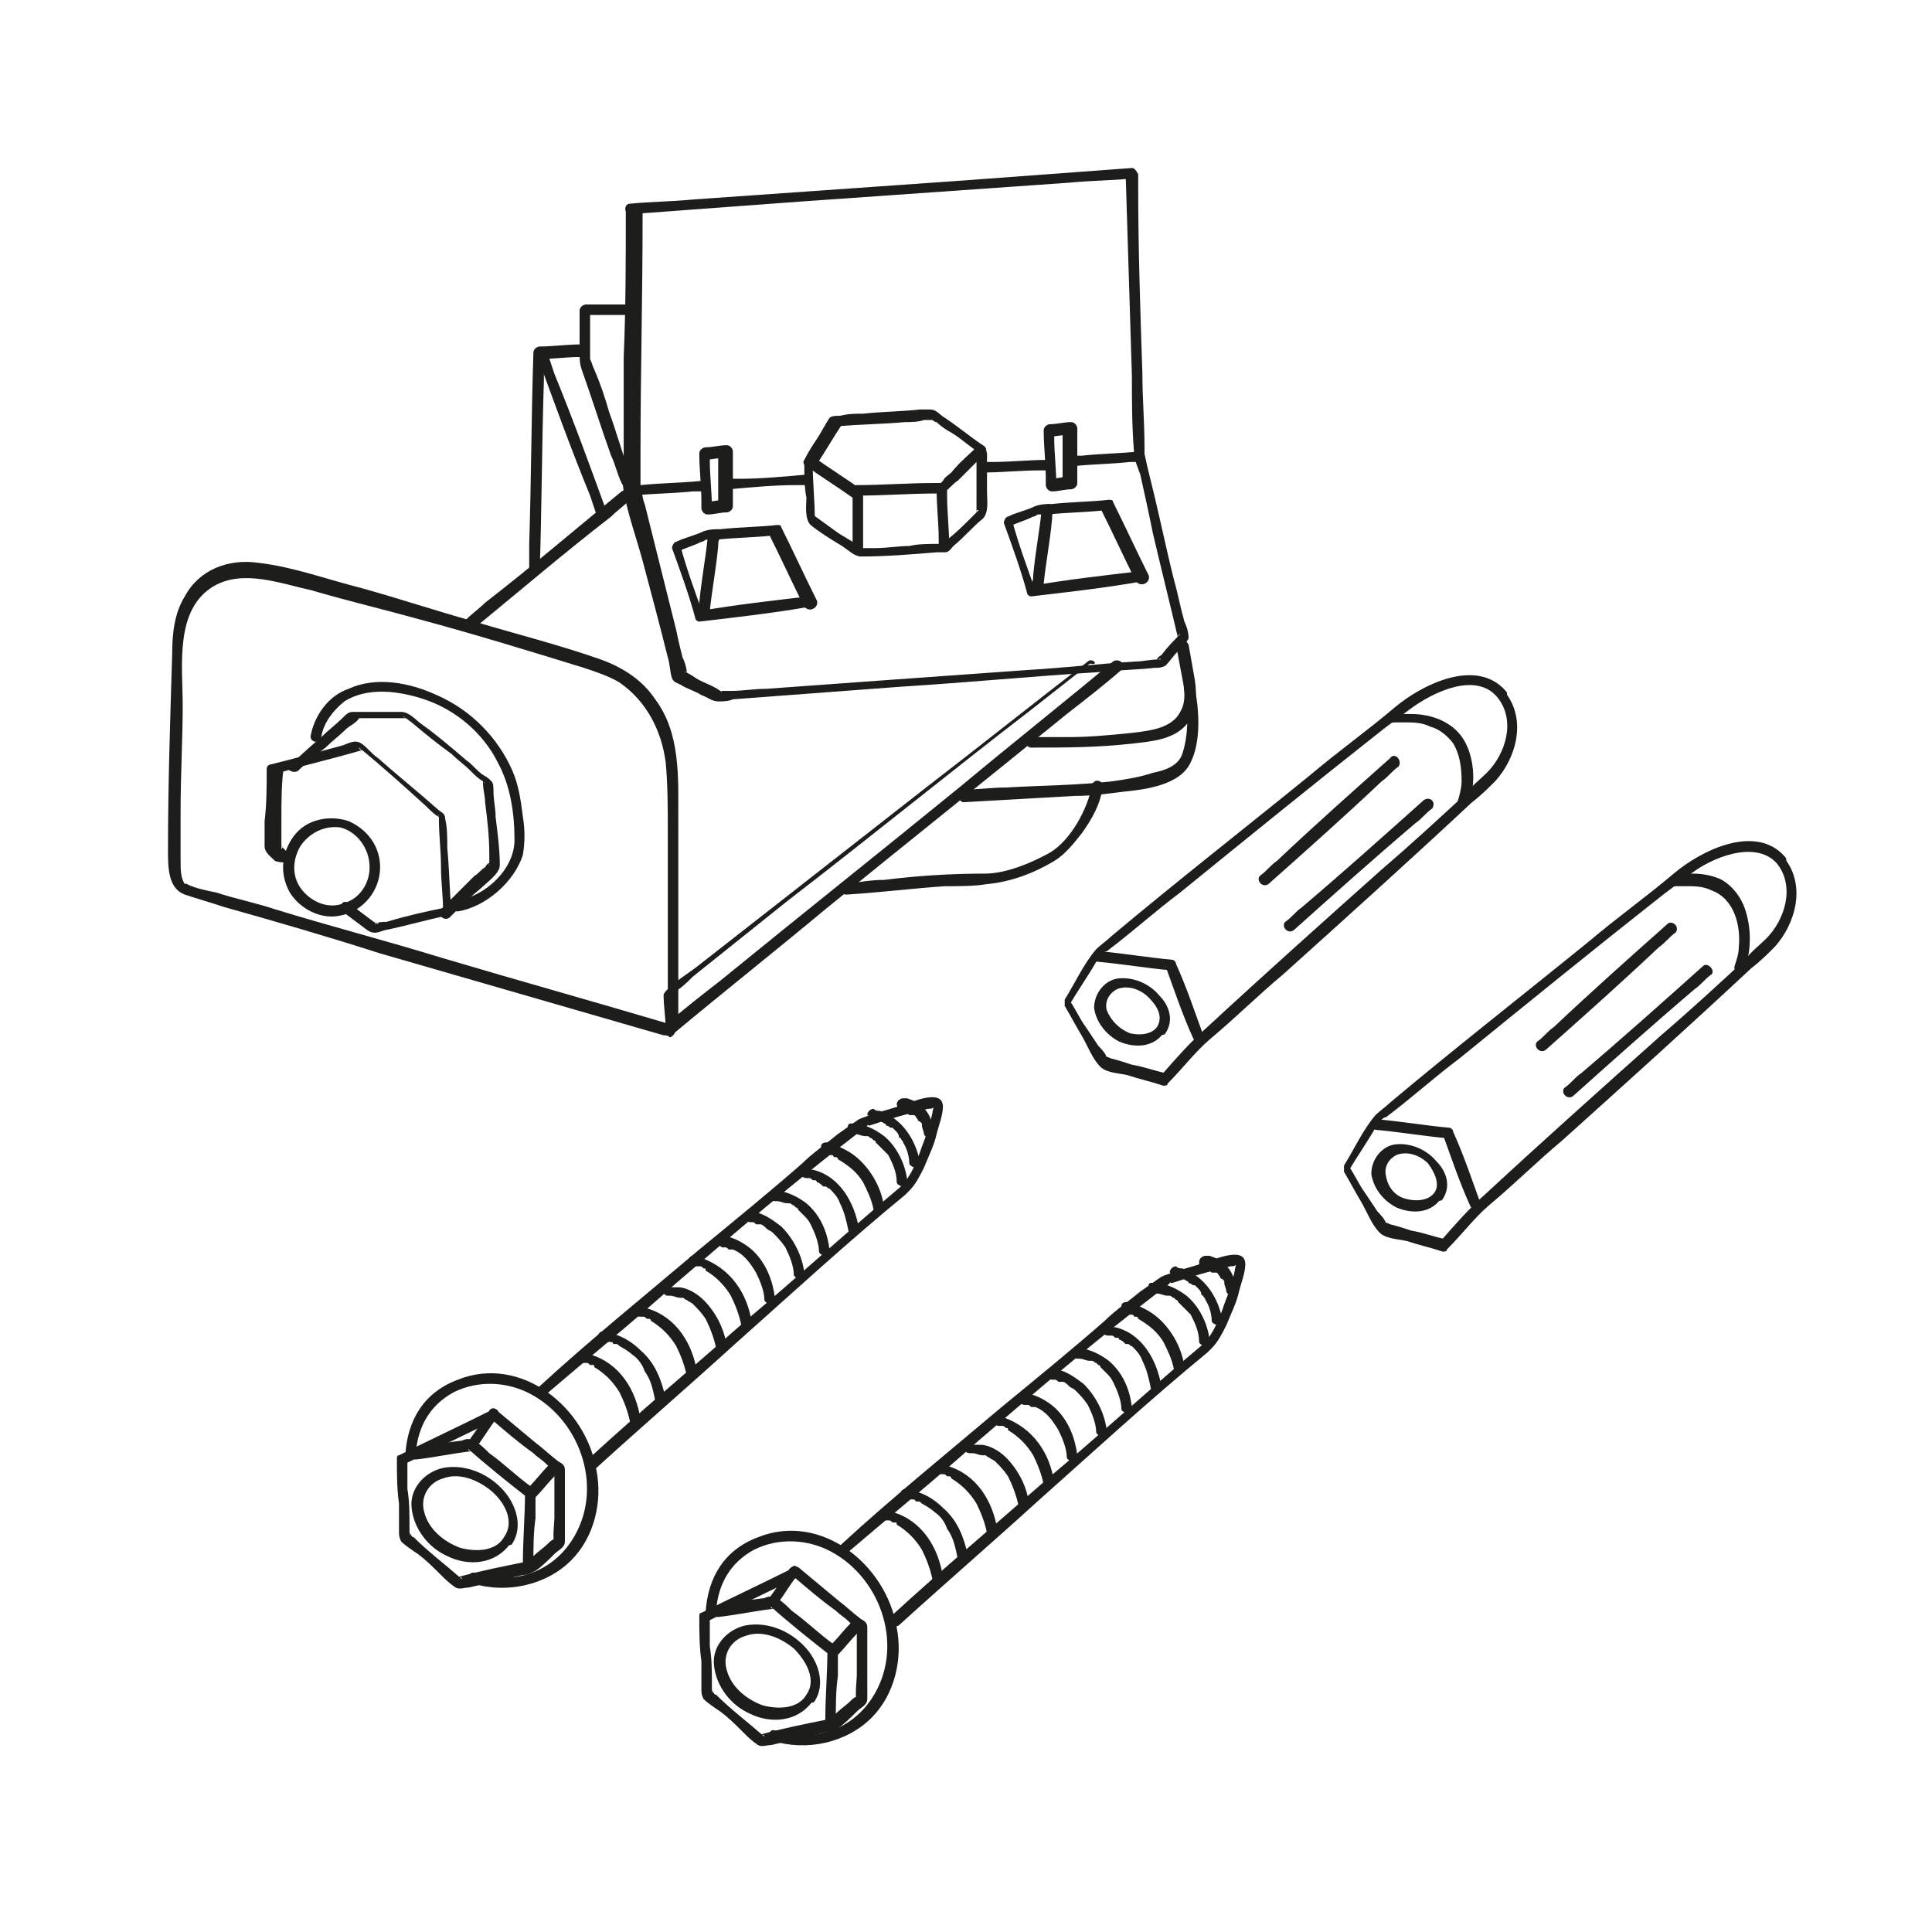 <?xml version="1.0" encoding="utf-8"?>
<!-- Generator: Adobe Illustrator 26.0.0, SVG Export Plug-In . SVG Version: 6.00 Build 0)  -->
<svg version="1.1" id="Layer_1" xmlns="http://www.w3.org/2000/svg" xmlns:xlink="http://www.w3.org/1999/xlink" x="0px" y="0px"
	 viewBox="0 0 92 92" style="enable-background:new 0 0 92 92;" xml:space="preserve">
<style type="text/css">
	.st0{fill:#1D1D1B;}
</style>
<g>
	<g>
		<path class="st0" d="M29.8,10c0,2.3,0,4.7-0.1,7c0,1.5,0,3.1,0,4.6c0,0.6-0.1,1.2,0,1.8c0.2,1.1,0.6,2.2,0.9,3.3     c0.4,1.5,0.8,3,1.2,4.6c0.1,0.3,0.1,0.7,0.2,1c0.1,0.2,0.2,0.2,0.4,0.3c0.3,0.2,0.7,0.3,1,0.5c0.3,0.1,0.5,0.3,0.8,0.3     c0.2,0,0.5,0,0.7-0.1c2.7-0.2,5.3-0.4,8-0.6c3.2-0.2,6.3-0.5,9.5-0.7c0.9-0.1,1.7-0.1,2.6-0.2c0.2,0,0.3,0,0.5-0.1     c0.2-0.2,0.4-0.5,0.6-0.7c0.2-0.2,0.4-0.4,0.5-0.6c0-0.3-0.1-0.6-0.2-0.8c-0.2-0.7-0.3-1.3-0.5-2c-0.4-1.6-0.7-3.1-1.1-4.7     c-0.1-0.4-0.2-0.8-0.3-1.3c0-0.1,0,0,0,0c0-0.1,0-0.2,0-0.3c0-1.2-0.1-2.3-0.1-3.5c-0.1-3-0.2-5.9-0.2-8.9c0-0.2,0-0.4,0-0.6     C54.1,8.1,54,8,53.9,8c-2.7,0.2-5.4,0.4-8.1,0.6C41.5,8.9,37.3,9.2,33,9.5c-1,0.1-2,0.1-3,0.2c-0.3,0-0.3,0.5,0,0.5     c2.7-0.2,5.4-0.4,8.1-0.6c4.3-0.3,8.5-0.6,12.8-0.9c1-0.1,2-0.1,3-0.2c-0.1-0.1-0.2-0.2-0.3-0.3c0.1,3.2,0.2,6.5,0.3,9.7     c0,1.2,0,2.4,0.1,3.6c0,0.4,0.2,0.8,0.3,1.1c0.2,0.9,0.4,1.8,0.6,2.8c0.4,1.7,0.8,3.3,1.2,5c0-0.1,0-0.2,0.1-0.2     c-0.3,0.3-0.6,0.6-0.9,1c0,0-0.2,0.1-0.2,0.2c0,0.1,0.1-0.1,0.2,0c0,0-0.1,0-0.1,0c-0.4,0-0.8,0.1-1.1,0.1     c-1.7,0.1-3.4,0.3-5.1,0.4c-4.2,0.3-8.4,0.6-12.5,0.9c-0.6,0-1.1,0.1-1.7,0.1c-0.1,0-0.3,0-0.4,0c0,0-0.1,0-0.1,0     c0.1,0,0.1,0.1,0,0c-0.4-0.3-0.9-0.4-1.3-0.7c0,0-0.3-0.2-0.4-0.2c0.1-0.1,0.1,0.3,0.1,0c0-0.2-0.1-0.5-0.2-0.7     c-0.1-0.4-0.2-0.8-0.3-1.3c-0.5-2-1-4-1.5-6c-0.1-0.2-0.1-0.5-0.2-0.7c0-0.2,0,0.1,0-0.1c0-0.5,0-1,0-1.6c0-3.8,0.1-7.5,0.1-11.3     c0-0.1,0-0.2,0-0.3C30.3,9.6,29.8,9.6,29.8,10z"/>
	</g>
	<g>
		<path class="st0" d="M34.7,23.3c1.1-0.1,2.2-0.2,3.2-0.2c0.2,0,0.3,0,0.5,0c0.3,0,0.3-0.5,0-0.5c-1.1,0.1-2.2,0.2-3.2,0.2     c-0.2,0-0.3,0-0.5,0C34.4,22.8,34.4,23.3,34.7,23.3L34.7,23.3z"/>
	</g>
	<g>
		<path class="st0" d="M30.1,23.6c1-0.1,1.9-0.1,2.9-0.2c0.1,0,0.3,0,0.4,0c0.3,0,0.3-0.5,0-0.5c-1,0.1-1.9,0.1-2.9,0.2     c-0.1,0-0.3,0-0.4,0C29.8,23.2,29.8,23.7,30.1,23.6L30.1,23.6z"/>
	</g>
	<g>
		<path class="st0" d="M41,23.3c-0.7-0.5-1.5-1-2.2-1.5c0,0.1,0.1,0.2,0.1,0.3c0.4-0.6,0.8-1.3,1.2-1.9c-0.1,0-0.1,0.1-0.2,0.1     c1.1-0.1,2.1-0.1,3.2-0.2c0.3,0,0.6,0,0.9-0.1c0.1,0,0.4,0,0.5,0c0.1,0,0,0-0.1,0c0,0,0.1,0.1,0.2,0.1c0.2,0.2,0.5,0.4,0.7,0.5     c0.5,0.3,0.9,0.7,1.4,1c0-0.1,0-0.3-0.1-0.4c-0.4,0.4-0.9,0.8-1.3,1.3c-0.1,0.1-0.3,0.2-0.4,0.4c0,0-0.2,0.2-0.2,0.2     c0,0,0.2,0,0.1-0.1c-0.1,0-0.2,0-0.3,0c-1.2,0-2.5,0.1-3.7,0.1c-0.3,0-0.3,0.5,0,0.5c1.3,0,2.5-0.1,3.8-0.1c0.2,0,0.3,0,0.4-0.1     c0.2-0.1,0.4-0.4,0.6-0.5c0.4-0.4,0.9-0.9,1.3-1.3c0.1-0.1,0.1-0.3-0.1-0.4c-0.6-0.4-1.2-0.9-1.8-1.3c-0.2-0.1-0.4-0.4-0.7-0.4     c-0.2,0-0.4,0-0.5,0c-0.9,0.1-1.8,0.1-2.7,0.2c-0.4,0-0.7,0-1.1,0.1c-0.2,0-0.4,0-0.5,0.1c-0.2,0.3-0.4,0.7-0.6,1     c-0.2,0.3-0.4,0.6-0.6,1c-0.1,0.1,0,0.3,0.1,0.3c0.7,0.5,1.5,1,2.2,1.5C41,23.9,41.3,23.5,41,23.3z"/>
	</g>
	<g>
		<path class="st0" d="M38.3,22.1c0,0.5,0,1.1,0.1,1.6c0,0.3-0.1,1,0.2,1.3c0.5,0.4,1,0.7,1.5,1c0.3,0.2,0.6,0.5,0.9,0.5     c1.2,0,2.4-0.1,3.6-0.2c0.1,0,0.3,0,0.4,0c0.2,0,0.3-0.2,0.4-0.3c0.5-0.4,0.9-0.9,1.4-1.3c0.3-0.3,0.2-0.9,0.2-1.3     c0-0.6,0-1.2,0-1.8c0-0.3-0.5-0.3-0.5,0c0,0.9,0,1.7,0,2.6c0,0.1,0,0.1,0,0.2c0.1,0.2-0.1-0.2,0.1-0.1c0,0-0.3,0.3-0.3,0.3     c-0.4,0.4-0.8,0.8-1.2,1.1c0,0-0.3,0.2-0.3,0.3c-0.2-0.2,0.3,0,0.1-0.1c-0.1,0-0.1,0-0.2,0c-0.5,0-1,0-1.4,0.1     c-0.5,0-1.1,0.1-1.6,0.1c-0.2,0-0.4,0-0.6,0c0,0-0.1,0-0.2,0c-0.1,0-0.1-0.1,0.1,0c-0.3-0.3-0.8-0.5-1.2-0.8     c-0.4-0.3-0.7-0.5-1.1-0.8c0,0.1,0.1,0.1,0.1,0.2c0-0.9-0.1-1.7-0.1-2.6C38.8,21.8,38.3,21.8,38.3,22.1L38.3,22.1z"/>
	</g>
	<g>
		<path class="st0" d="M41.1,26.1c0-0.8,0-1.5,0-2.3c0-0.1,0-0.2,0-0.3c0-0.3-0.5-0.3-0.5,0c0,0.8,0,1.5,0,2.3c0,0.1,0,0.2,0,0.3     C40.6,26.4,41.1,26.4,41.1,26.1L41.1,26.1z"/>
	</g>
	<g>
		<path class="st0" d="M44.6,23.3c0,0.8,0.1,1.6,0.1,2.4c0,0.1,0,0.2,0,0.3c0,0.3,0.5,0.3,0.5,0c0-0.8-0.1-1.6-0.1-2.4     c0-0.1,0-0.2,0-0.3C45.1,23,44.6,23,44.6,23.3L44.6,23.3z"/>
	</g>
	<g>
		<path class="st0" d="M38.9,28.6c-0.6-1.2-1.1-2.3-1.7-3.5c0-0.1-0.1-0.1-0.2-0.1c-0.9,0.1-1.8,0.1-2.7,0.2c-0.3,0-0.5,0-0.8,0.1     c-0.4,0.2-0.9,0.3-1.3,0.5c-0.1,0-0.2,0.2-0.2,0.3c0.4,1.1,0.8,2.2,1.1,3.3c0,0.1,0.1,0.2,0.2,0.2c1.7-0.2,3.5-0.4,5.2-0.7     c0.3,0,0.3-0.6,0-0.5c-1.7,0.2-3.5,0.4-5.2,0.7c0.1,0.1,0.2,0.1,0.2,0.2c-0.4-1.1-0.8-2.2-1.1-3.3c-0.1,0.1-0.1,0.2-0.2,0.3     c0.4-0.2,0.8-0.3,1.2-0.5c0.1,0,0.2-0.1,0.2-0.1c0.1,0-0.1,0,0,0c0.2,0,0.3,0,0.5,0c0.9-0.1,1.8-0.1,2.7-0.2     c-0.1,0-0.1-0.1-0.2-0.1c0.6,1.2,1.1,2.3,1.7,3.5C38.6,29.2,39,28.9,38.9,28.6z"/>
	</g>
	<g>
		<path class="st0" d="M33.7,25.6c-0.1,1-0.3,2-0.4,3.1c0,0.1,0,0.3-0.1,0.4c0,0.1,0.1,0.3,0.3,0.3c0.2,0,0.2-0.1,0.3-0.3     c0.1-1,0.3-2,0.4-3.1c0-0.1,0-0.3,0.1-0.4c0-0.1-0.1-0.3-0.3-0.3C33.8,25.3,33.8,25.4,33.7,25.6L33.7,25.6z"/>
	</g>
	<g>
		<path class="st0" d="M54.7,27.4c-0.6-1.2-1.1-2.3-1.7-3.5c0-0.1-0.1-0.1-0.2-0.1c-0.9,0.1-1.8,0.1-2.7,0.2c-0.3,0-0.5,0-0.8,0.1     c-0.4,0.2-0.9,0.3-1.3,0.5c-0.1,0-0.2,0.2-0.2,0.3c0.4,1.1,0.8,2.2,1.1,3.3c0,0.1,0.1,0.2,0.2,0.2c1.7-0.2,3.5-0.4,5.2-0.7     c0.3,0,0.3-0.6,0-0.5c-1.7,0.2-3.5,0.4-5.2,0.7c0.1,0.1,0.2,0.1,0.2,0.2c-0.4-1.1-0.8-2.2-1.1-3.3c-0.1,0.1-0.1,0.2-0.2,0.3     c0.4-0.2,0.8-0.3,1.2-0.5c0.1,0,0.2-0.1,0.2-0.1c0.1,0-0.1,0,0,0c0.2,0,0.3,0,0.5,0c0.9-0.1,1.8-0.1,2.7-0.2     c-0.1,0-0.1-0.1-0.2-0.1c0.6,1.2,1.1,2.3,1.7,3.5C54.4,28,54.8,27.7,54.7,27.4z"/>
	</g>
	<g>
		<path class="st0" d="M49.6,24.3c-0.1,1-0.3,2-0.4,3.1c0,0.1,0,0.3-0.1,0.4c0,0.1,0.1,0.3,0.3,0.3c0.2,0,0.2-0.1,0.3-0.3     c0.1-1,0.3-2,0.4-3.1c0-0.1,0-0.3,0.1-0.4c0-0.1-0.1-0.3-0.3-0.3C49.7,24.1,49.6,24.2,49.6,24.3L49.6,24.3z"/>
	</g>
	<g>
		<path class="st0" d="M33.5,21.9c0.3,0,0.7-0.1,1-0.1c-0.1-0.1-0.2-0.2-0.3-0.3c0,0.8,0,1.5,0,2.3c0,0.1,0,0.2,0,0.3     c0.1-0.1,0.2-0.2,0.3-0.3c-0.3,0-0.6,0.1-0.9,0.1c0.1,0.1,0.2,0.2,0.3,0.3c0-0.8-0.1-1.5-0.1-2.3c0-0.1,0-0.2,0-0.3     c0-0.3-0.5-0.3-0.5,0c0,0.8,0.1,1.5,0.1,2.3c0,0.1,0,0.2,0,0.3c0,0.1,0.1,0.3,0.3,0.3c0.3,0,0.6-0.1,0.9-0.1     c0.1,0,0.3-0.1,0.3-0.3c0-0.8,0-1.5,0-2.3c0-0.1,0-0.2,0-0.3c0-0.1-0.1-0.3-0.3-0.3c-0.3,0-0.7,0.1-1,0.1c-0.1,0-0.3,0.1-0.3,0.3     C33.3,21.8,33.4,21.9,33.5,21.9z"/>
	</g>
	<g>
		<path class="st0" d="M51.1,22.2c0.9-0.1,1.8-0.1,2.7-0.2c0.1,0,0.3,0,0.4,0c0.3,0,0.3-0.5,0-0.5c-0.9,0.1-1.8,0.1-2.7,0.2     c-0.1,0-0.3,0-0.4,0C50.8,21.7,50.8,22.2,51.1,22.2L51.1,22.2z"/>
	</g>
	<g>
		<path class="st0" d="M46.8,22.5c0.9,0,1.8-0.1,2.7-0.1c0.1,0,0.3,0,0.4,0c0.3,0,0.3-0.5,0-0.5c-0.9,0-1.8,0.1-2.7,0.1     c-0.1,0-0.3,0-0.4,0C46.5,22,46.5,22.5,46.8,22.5L46.8,22.5z"/>
	</g>
	<g>
		<path class="st0" d="M49.9,20.8c0.3,0,0.7-0.1,1-0.1c-0.1-0.1-0.2-0.2-0.3-0.3c0,0.8,0,1.5,0,2.3c0,0.1,0,0.2,0,0.3     c0.1-0.1,0.2-0.2,0.3-0.3c-0.3,0-0.6,0.1-0.9,0.1c0.1,0.1,0.2,0.2,0.3,0.3c0-0.8-0.1-1.5-0.1-2.3c0-0.1,0-0.2,0-0.3     c0-0.3-0.5-0.3-0.5,0c0,0.8,0.1,1.5,0.1,2.3c0,0.1,0,0.2,0,0.3c0,0.1,0.1,0.3,0.3,0.3c0.3,0,0.6-0.1,0.9-0.1     c0.1,0,0.3-0.1,0.3-0.3c0-0.8,0-1.5,0-2.3c0-0.1,0-0.2,0-0.3c0-0.1-0.1-0.3-0.3-0.3c-0.3,0-0.7,0.1-1,0.1c-0.1,0-0.3,0.1-0.3,0.3     C49.7,20.6,49.8,20.8,49.9,20.8z"/>
	</g>
	<g>
		<path class="st0" d="M29.9,14.5c-0.7,0-1.3,0-2,0c-0.1,0-0.3,0.1-0.3,0.3c0,0.6,0,1.2,0,1.9c0,0.4,0,0.6,0.1,0.9     c0.5,1.4,0.9,2.7,1.4,4.1c0.2,0.4,0.3,0.9,0.5,1.3c0.1,0.3,0.6,0.2,0.5-0.1c-0.4-1.1-0.7-2.2-1.1-3.3c-0.2-0.7-0.4-1.3-0.7-2     c-0.1-0.2-0.1-0.3-0.2-0.5c0-0.1,0,0.1,0,0c0-0.1,0-0.2,0-0.3c0-0.7,0-1.4,0-2.1C28.1,14.8,28,14.9,28,15c0.7,0,1.3,0,2,0     C30.2,15,30.2,14.5,29.9,14.5L29.9,14.5z"/>
	</g>
	<g>
		<path class="st0" d="M27.7,16.4c-0.7,0-1.4,0.1-2,0.1c-0.1,0-0.3,0.1-0.3,0.3c-0.1,3-0.1,6-0.2,9.1c0,0.4,0,0.9,0,1.3     c0,0.3,0.5,0.3,0.5,0c0.1-3,0.1-6,0.2-9.1c0-0.4,0-0.9,0-1.3c-0.1,0.1-0.2,0.2-0.3,0.3c0.7,0,1.4-0.1,2-0.1     C28.1,16.9,28.1,16.4,27.7,16.4L27.7,16.4z"/>
	</g>
	<g>
		<path class="st0" d="M29.6,23.4c-2.2,1.8-4.3,3.6-6.5,5.3c-0.3,0.3-0.6,0.5-0.9,0.8c-0.3,0.2,0.1,0.6,0.4,0.4     c2.2-1.8,4.3-3.6,6.5-5.3c0.3-0.3,0.6-0.5,0.9-0.8C30.3,23.6,29.9,23.2,29.6,23.4L29.6,23.4z"/>
	</g>
	<g>
		<path class="st0" d="M51.8,31.5c-2.6,2-5.1,4-7.7,6c-3.7,2.9-7.3,5.7-11,8.6c-0.4,0.3-0.9,0.6-1.3,1c-0.1,0.1-0.2,0.2-0.2,0.3     c0,0.5,0.1,1.1,0.1,1.6c0,0.2,0.3,0.3,0.4,0.2c2.4-2,4.8-3.9,7.2-5.9c3.8-3.1,7.7-6.2,11.5-9.3c0.9-0.7,1.8-1.4,2.6-2.1     c0.3-0.2-0.1-0.6-0.4-0.4c-2.4,2-4.8,3.9-7.2,5.9c-3.8,3.1-7.7,6.2-11.5,9.3c-0.9,0.7-1.8,1.4-2.6,2.1c0.1,0.1,0.3,0.1,0.4,0.2     c0-0.5,0-1-0.1-1.5c0-0.4,0,0-0.1-0.1c0,0,0.1-0.1,0.1-0.1c0.4-0.2,0.7-0.5,1-0.8c1.5-1.2,3-2.4,4.5-3.6c3.9-3,7.7-6.1,11.6-9.1     c0.9-0.7,1.9-1.5,2.8-2.2C52.4,31.7,52,31.3,51.8,31.5L51.8,31.5z"/>
	</g>
	<g>
		<path class="st0" d="M32,48.8c-3.7-1.1-7.3-2.1-11-3.2c-2.6-0.8-5.3-1.5-7.9-2.3c-0.9-0.3-1.9-0.5-2.8-0.8c-0.5-0.1-1-0.2-1.4-0.4     c-0.1-0.1,0,0-0.1,0c-0.2-0.3-0.2-0.7-0.2-1.1c0-0.8,0-1.6,0-2.4c0-1.7,0.1-3.4,0.1-5c0-1.9-0.4-4.6,1.5-5.7     c1.4-0.8,3.2-0.1,4.6,0.2c1.7,0.5,3.4,0.9,5.2,1.4c2.6,0.7,5.2,1.5,7.8,2.3c0.6,0.2,1.2,0.4,1.7,0.7c1.3,0.9,2,2.3,2.2,3.8     c0.1,1.1,0.1,2.2,0.1,3.3c0,1.1,0,2.2,0,3.3c0,1.7,0,3.5,0,5.2c0,0.3,0,0.5,0,0.8c0,0.3,0.5,0.3,0.5,0c0-3.3,0-6.6,0-10     c0-1.9,0.1-4-1.1-5.6c-0.6-0.9-1.5-1.5-2.6-1.9c-2-0.7-4-1.2-6-1.8c-1.8-0.5-3.6-1.1-5.4-1.6c-1.6-0.4-3.2-1-4.9-1.2     c-1.4-0.2-2.8,0.3-3.5,1.6c-0.5,0.8-0.6,1.8-0.6,2.7C8.1,34.4,8,37.4,8,40.5c0,0.8,0,1.8,0.8,2.1c0.6,0.2,1.3,0.4,1.9,0.6     c2.5,0.7,4.9,1.4,7.4,2.2c4.5,1.3,9,2.6,13.5,3.9c0.1,0,0.2,0,0.3,0.1C32.2,49.3,32.3,48.8,32,48.8z"/>
	</g>
	<g>
		<path class="st0" d="M17.6,41.3c0,0.8-0.5,1.5-1.2,1.7c-0.7,0.3-1.5,0-2-0.6c-0.5-0.6-0.5-1.4-0.1-2.1c0.4-0.6,1.1-1,1.9-0.9     C17,39.6,17.6,40.4,17.6,41.3c0,0.3,0.5,0.3,0.5,0c0-1-0.6-1.8-1.5-2.2c-0.9-0.3-2-0.1-2.6,0.7c-0.6,0.8-0.7,1.8-0.2,2.7     c0.5,0.8,1.5,1.3,2.4,1.1c1.1-0.2,1.9-1.2,1.9-2.3C18.1,40.9,17.6,40.9,17.6,41.3z"/>
	</g>
	<g>
		<path class="st0" d="M13.8,40.7c-0.1-0.1-0.4-0.4-0.4-0.4c0.1,0,0,0.2,0,0.1c0,0,0-0.1,0-0.1c0-0.4,0-0.9,0-1.3     c0-0.8,0-1.6,0.1-2.4c-0.1,0.1-0.1,0.2-0.2,0.2c1.3-0.4,2.7-0.7,4-1.1c-0.1,0-0.2,0-0.2-0.1c1.1,0.9,2.1,1.8,3.2,2.8     c0.2,0.2,0.4,0.4,0.6,0.5c0.2,0.1-0.1-0.1,0-0.1c0,0,0,0.2,0,0.2c0,0.8,0.1,1.5,0.1,2.3c0,0.7,0.1,1.4,0.1,2.1     c0.1-0.1,0.1-0.2,0.2-0.2c-1,0.2-1.9,0.4-2.9,0.7c-0.2,0-0.4,0-0.5,0.1c-0.2,0.1,0.2-0.2,0.1,0c0,0-0.2-0.1-0.2-0.1     c-0.4-0.3-0.8-0.6-1.2-0.9c-0.3-0.2-0.5,0.2-0.3,0.4c0.4,0.3,0.8,0.6,1.2,0.9c0.3,0.2,0.5,0.1,0.8,0c1-0.2,2-0.5,3-0.7     c0.1,0,0.2-0.1,0.2-0.2c-0.1-1-0.1-2-0.2-3c0-0.5,0-1-0.1-1.4c0-0.3-0.2-0.3-0.4-0.5c-0.9-0.8-1.9-1.6-2.8-2.4     c-0.3-0.2-0.5-0.5-0.8-0.7c-0.3-0.2-0.6,0-0.9,0.1c-1.1,0.3-2.2,0.6-3.4,0.9c-0.1,0-0.2,0.1-0.2,0.2c0,0.8,0,1.7-0.1,2.5     c0,0.4,0,0.8,0,1.2c0,0.3,0.3,0.5,0.5,0.7C13.7,41.2,14.1,40.9,13.8,40.7L13.8,40.7z"/>
	</g>
	<g>
		<path class="st0" d="M14.2,36.7c0.4-0.4,0.9-0.8,1.3-1.1c0.3-0.3,0.7-0.6,1-0.9c0.1-0.1,0.5-0.3,0.6-0.5c0-0.1-0.2,0-0.1,0     c0.1,0,0.3,0,0.4,0c0.4,0,0.9,0,1.3,0c0.2,0,0.3,0,0.5,0c0.4,0,0,0,0-0.1c0,0,0.4,0.3,0.4,0.3c0.6,0.5,1.2,1,1.9,1.5     c0.3,0.3,0.6,0.5,0.9,0.8c0.2,0.2,0.4,0.4,0.6,0.5c0,0,0.1,0.1,0.1,0.1c-0.1,0-0.1-0.3-0.1,0c0,0.3,0.1,0.6,0.1,0.9     c0.1,0.8,0.2,1.6,0.2,2.5c0,0.1,0,0.3,0,0.4c0,0,0,0.1,0,0.1c-0.1,0,0.2-0.2,0-0.1c-0.1,0-0.2,0.2-0.2,0.2     c-0.2,0.1-0.3,0.3-0.5,0.4c-0.5,0.5-1.1,1.1-1.6,1.6c-0.2,0.2,0.1,0.6,0.4,0.4c0.5-0.5,1-1,1.5-1.4c0.3-0.3,0.9-0.7,0.9-1.1     c0-0.7-0.1-1.5-0.2-2.3c0-0.4-0.1-0.8-0.1-1.2c0-0.2,0-0.4-0.1-0.5c-0.1-0.1-0.2-0.2-0.4-0.3c-0.3-0.2-0.5-0.5-0.8-0.7     c-0.7-0.6-1.4-1.2-2.1-1.7c-0.3-0.2-0.6-0.6-1-0.6c-0.8,0-1.5,0-2.3,0c-0.2,0-0.3,0.1-0.5,0.3c-0.3,0.3-0.7,0.6-1,0.9     c-0.6,0.5-1.1,1-1.7,1.5C13.6,36.5,13.9,36.9,14.2,36.7L14.2,36.7z"/>
	</g>
	<g>
		<path class="st0" d="M15.3,35.1c0.1-0.7,0.6-1.3,1.1-1.7c1.1-0.7,2.6-0.5,3.8-0.1c1.5,0.5,2.8,1.6,3.5,3c0.6,1.1,0.8,2.4,0.8,3.7     c0,1.4-1.4,2.7-2.8,2.9c-0.3,0.1-0.2,0.5,0.1,0.5c1.3-0.2,2.7-1.4,3.1-2.7c0.1-0.6,0.1-1.2,0-1.8c-0.1-0.8-0.2-1.5-0.5-2.2     c-0.7-1.6-2-2.9-3.6-3.6c-1.3-0.6-2.9-0.9-4.2-0.3C15.7,33.1,15,34,14.8,35C14.7,35.3,15.2,35.5,15.3,35.1L15.3,35.1z"/>
	</g>
	<g>
		<path class="st0" d="M25.6,17c0.8,2.2,1.6,4.4,2.5,6.6c0.1,0.3,0.2,0.6,0.3,0.9c0.1,0.3,0.6,0.2,0.5-0.1c-0.8-2.2-1.6-4.4-2.5-6.6     c-0.1-0.3-0.2-0.6-0.3-0.9C26,16.5,25.5,16.7,25.6,17L25.6,17z"/>
	</g>
	<g>
		<path class="st0" d="M56,30.7c0.1,0.5,0.2,1.1,0.3,1.6c0.1,0.5,0.2,1.1-0.1,1.6c-0.4,0.8-1.5,0.9-2.3,1c-1,0.1-2,0.2-3,0.2     c-0.6,0-1.2,0-1.8,0c-0.3,0-0.3,0.5,0,0.5c1.6,0,3.2,0,4.9-0.2c0.9-0.1,1.9-0.2,2.5-0.9c0.5-0.6,0.5-1.4,0.4-2.1     c-0.1-0.6-0.2-1.1-0.3-1.7C56.4,30.3,55.9,30.4,56,30.7L56,30.7z"/>
	</g>
	<g>
		<path class="st0" d="M45.9,38.2c1.8-0.1,3.5-0.2,5.3-0.3c0.8,0,1.5-0.1,2.3-0.2c1-0.1,2.7-0.3,3.2-1.4c0.5-1,0.4-2.5,0.2-3.5     c-0.1-0.3-0.6-0.2-0.5,0.1c0.2,0.9,0.2,2.1-0.1,3c-0.2,0.6-0.9,0.8-1.4,0.9c-0.6,0.2-1.2,0.3-1.9,0.4c-1.7,0.2-3.4,0.2-5.1,0.3     c-0.7,0-1.3,0.1-2,0.1C45.6,37.7,45.6,38.2,45.9,38.2L45.9,38.2z"/>
	</g>
	<g>
		<path class="st0" d="M40.3,42.6c1.6-0.1,3.2-0.3,4.7-0.4c0.7,0,1.4,0,2-0.1c1.1-0.1,2.2-0.5,3.2-1.1c0.5-0.3,0.9-0.8,1.3-1.3     c0.5-0.7,0.9-1.4,1-2.2c0.1-0.3-0.4-0.5-0.5-0.1c-0.2,1.1-1,2.6-2,3.2c-0.9,0.5-2.1,1-3.1,1c-1.6,0-3.2,0.1-4.8,0.3     c-0.6,0-1.2,0.1-1.8,0.2C40,42.1,40,42.6,40.3,42.6L40.3,42.6z"/>
	</g>
	<g>
		<path class="st0" d="M84.6,41.1c0.9,1.1,0.4,2.7-0.5,3.6c-0.3,0.3-0.7,0.6-1,1c-1.3,1.2-2.6,2.4-4,3.6c-2.8,2.5-5.6,5-8.3,7.5     c-0.8,0.7-1.5,1.5-2.2,2.3c0.1,0,0.2,0,0.2-0.1c-0.5-0.1-1-0.3-1.6-0.4c-0.3-0.1-0.6-0.2-1-0.3c0,0-0.2-0.1-0.3-0.1     c-0.1,0,0.1,0.2,0.1,0.1c0-0.2-0.3-0.5-0.4-0.6c-0.2-0.3-0.4-0.6-0.6-0.9c-0.3-0.4-0.5-0.9-0.8-1.3c0,0.1,0,0.2,0,0.3     c0.4-0.7,0.9-1.4,1.3-2.1c0.1-0.1,0.1-0.2,0.2-0.3c0,0.1,0,0.1,0,0c0.1-0.1,0.2-0.2,0.3-0.2c1.2-0.9,2.3-1.9,3.5-2.8     c3.2-2.6,6.4-5.2,9.7-7.8c0.4-0.3,0.8-0.6,1.2-0.9C81.5,40.8,83.6,40,84.6,41.1c0.3,0.3,0.6-0.1,0.4-0.3c-1.4-1.6-4-0.3-5.3,0.8     c-1.3,1.1-2.7,2.1-4,3.2c-3.2,2.6-6.4,5.1-9.5,7.7c-0.2,0.2-0.5,0.4-0.7,0.6c-0.6,0.7-1,1.6-1.5,2.4c0,0.1,0,0.2,0,0.3     c0.3,0.5,0.5,0.9,0.8,1.4c0.3,0.5,0.5,1.1,0.9,1.5c0.3,0.3,0.9,0.3,1.3,0.4c0.6,0.2,1.1,0.3,1.7,0.5c0.1,0,0.2,0,0.2-0.1     c0.7-0.7,1.3-1.5,2-2.1c1.2-1,2.3-2.1,3.5-3.1c3-2.7,6-5.4,9-8.2c0.4-0.3,0.8-0.7,1.1-1c1-1.1,1.5-2.9,0.5-4.2     C84.8,40.6,84.4,40.9,84.6,41.1z"/>
	</g>
	<g>
		<path class="st0" d="M79.8,42.2C79.8,42.2,79.8,42.2,79.8,42.2C79.8,42.2,79.8,42.2,79.8,42.2c0.1,0,0.1,0,0.1,0     c0.1,0,0.3,0,0.4,0c0.4,0,0.8,0,1.2,0.2c1.1,0.4,1.4,1.7,1.3,2.7c0,0.3-0.1,0.6-0.2,0.9c-0.1,0.3,0.4,0.4,0.5,0.1     c0.3-0.9,0.3-1.9,0-2.8c-0.2-0.6-0.6-1.1-1.1-1.4c-0.4-0.2-0.9-0.3-1.4-0.3c-0.3,0-0.6,0-0.8,0.1C79.3,41.8,79.4,42.3,79.8,42.2     L79.8,42.2z"/>
	</g>
	<g>
		<path class="st0" d="M65.5,53.8c1.1,0.1,2.3,0.3,3.4,0.4c-0.1-0.1-0.2-0.1-0.2-0.2c0.4,1.1,0.8,2.3,1.3,3.4     c0.1,0.3,0.6,0.2,0.5-0.1c-0.4-1.1-0.8-2.3-1.3-3.4c0-0.1-0.1-0.2-0.2-0.2c-1.1-0.1-2.3-0.3-3.4-0.4     C65.2,53.2,65.2,53.7,65.5,53.8L65.5,53.8z"/>
	</g>
	<g>
		<path class="st0" d="M68.3,56.8c-0.3,0.4-0.9,0.4-1.3,0.3C66.5,57,66.1,56.6,66,56c-0.1-0.4,0.1-0.8,0.5-1c0.5-0.2,1.1,0,1.5,0.4     C68.3,55.8,68.6,56.4,68.3,56.8c-0.2,0.3,0.3,0.5,0.4,0.3c0.4-0.6,0.2-1.3-0.3-1.8c-0.5-0.6-1.3-0.9-2-0.8     c-0.6,0.1-1.1,0.7-1.1,1.4c0.1,0.7,0.6,1.3,1.2,1.6c0.7,0.3,1.6,0.3,2.1-0.4C68.9,56.8,68.5,56.6,68.3,56.8z"/>
	</g>
	<g>
		<path class="st0" d="M79.4,44c-1.8,1.6-3.6,3.2-5.4,4.9c-0.3,0.2-0.5,0.5-0.8,0.7c-0.2,0.2,0.1,0.6,0.4,0.4     c1.8-1.6,3.6-3.2,5.4-4.9c0.3-0.2,0.5-0.5,0.8-0.7C80,44.1,79.6,43.8,79.4,44L79.4,44z"/>
	</g>
	<g>
		<path class="st0" d="M81.1,46c-1.9,1.7-3.8,3.4-5.8,5.1c-0.3,0.2-0.5,0.5-0.8,0.7c-0.2,0.2,0.1,0.6,0.4,0.4     c1.9-1.7,3.8-3.4,5.8-5.1c0.3-0.2,0.5-0.5,0.8-0.7C81.7,46.2,81.3,45.8,81.1,46L81.1,46z"/>
	</g>
	<g>
		<path class="st0" d="M71.3,33.2c0.9,1.1,0.4,2.7-0.5,3.6c-0.3,0.3-0.7,0.6-1,1c-1.3,1.2-2.6,2.4-4,3.6c-2.8,2.5-5.6,5-8.3,7.5     c-0.8,0.7-1.5,1.5-2.2,2.3c0.1,0,0.2,0,0.2-0.1c-0.5-0.1-1-0.3-1.6-0.4c-0.3-0.1-0.6-0.2-1-0.3c0,0-0.2-0.1-0.3-0.1     c-0.1,0,0.1,0.2,0.1,0.1c0-0.2-0.3-0.5-0.4-0.6c-0.2-0.3-0.4-0.6-0.6-0.9c-0.3-0.4-0.5-0.9-0.8-1.3c0,0.1,0,0.2,0,0.3     c0.4-0.7,0.9-1.4,1.3-2.1c0.1-0.1,0.1-0.2,0.2-0.3c0,0.1,0,0.1,0,0c0.1-0.1,0.2-0.2,0.3-0.2c1.2-0.9,2.3-1.9,3.5-2.8     c3.2-2.6,6.4-5.2,9.7-7.8c0.4-0.3,0.8-0.6,1.2-0.9C68.3,32.9,70.3,32,71.3,33.2c0.3,0.3,0.6-0.1,0.4-0.3c-1.4-1.6-4-0.3-5.3,0.8     c-1.3,1.1-2.7,2.1-4,3.2c-3.2,2.6-6.4,5.1-9.5,7.7c-0.2,0.2-0.5,0.4-0.7,0.6c-0.6,0.7-1,1.6-1.5,2.4c0,0.1,0,0.2,0,0.3     c0.3,0.5,0.5,0.9,0.8,1.4c0.3,0.5,0.5,1.1,0.9,1.5c0.3,0.3,0.9,0.3,1.3,0.4c0.6,0.2,1.1,0.3,1.7,0.5c0.1,0,0.2,0,0.2-0.1     c0.7-0.7,1.3-1.5,2-2.1c1.2-1,2.3-2.1,3.5-3.1c3-2.7,6-5.4,9-8.2c0.4-0.3,0.8-0.7,1.1-1c1-1.1,1.5-2.9,0.5-4.2     C71.6,32.7,71.1,32.9,71.3,33.2z"/>
	</g>
	<g>
		<path class="st0" d="M66.4,34.4C66.5,34.4,66.3,34.4,66.4,34.4c0,0,0.1,0,0.1,0c0.1,0,0.3,0,0.4,0c0.4,0,0.8,0,1.2,0.2     c0.4,0.1,0.8,0.4,1.1,0.8c0.3,0.5,0.4,1.1,0.4,1.8c0,0.3-0.1,0.7-0.2,1c-0.1,0.3,0.4,0.4,0.5,0.1c0.4-0.9,0.3-2.1-0.1-2.9     c-0.5-1-1.6-1.4-2.6-1.4c-0.3,0-0.6,0-0.8,0C66,34,66.1,34.5,66.4,34.4L66.4,34.4z"/>
	</g>
	<g>
		<path class="st0" d="M52.3,45.8c1.1,0.1,2.3,0.3,3.4,0.4c-0.1-0.1-0.2-0.1-0.2-0.2c0.4,1.1,0.8,2.3,1.3,3.4     c0.1,0.3,0.6,0.2,0.5-0.1c-0.4-1.1-0.8-2.3-1.3-3.4c0-0.1-0.1-0.2-0.2-0.2c-1.1-0.1-2.3-0.3-3.4-0.4C51.9,45.3,52,45.8,52.3,45.8     L52.3,45.8z"/>
	</g>
	<g>
		<path class="st0" d="M55.1,48.9c-0.3,0.4-0.9,0.4-1.3,0.3c-0.5-0.2-0.9-0.6-1.1-1.1c-0.1-0.4,0.1-0.8,0.5-1c0.5-0.2,1.1,0,1.5,0.4     C55.1,47.9,55.4,48.4,55.1,48.9c-0.2,0.3,0.3,0.5,0.4,0.3c0.4-0.6,0.2-1.3-0.3-1.8c-0.5-0.6-1.3-0.9-2-0.8     c-0.6,0.1-1.1,0.7-1.1,1.4c0.1,0.7,0.6,1.3,1.2,1.6c0.7,0.3,1.6,0.3,2.1-0.4C55.7,48.9,55.3,48.6,55.1,48.9z"/>
	</g>
	<g>
		<path class="st0" d="M66.2,36.1c-1.8,1.6-3.6,3.2-5.4,4.9c-0.3,0.2-0.5,0.5-0.8,0.7c-0.2,0.2,0.1,0.6,0.4,0.4     c1.8-1.6,3.6-3.2,5.4-4.9c0.3-0.2,0.5-0.5,0.8-0.7C66.8,36.2,66.4,35.8,66.2,36.1L66.2,36.1z"/>
	</g>
	<g>
		<path class="st0" d="M67.8,38.1c-1.9,1.7-3.8,3.4-5.8,5.1c-0.3,0.2-0.5,0.5-0.8,0.7c-0.2,0.2,0.1,0.6,0.4,0.4     c1.9-1.7,3.8-3.4,5.8-5.1c0.3-0.2,0.5-0.5,0.8-0.7C68.4,38.2,68.1,37.9,67.8,38.1L67.8,38.1z"/>
	</g>
	<g>
		<g>
			<path class="st0" d="M26,66.4c2.1-1.8,4.2-3.5,6.2-5.3c2.8-2.4,5.6-4.8,8.6-7.1c0.1-0.1,0.3-0.2,0.4-0.3c0,0,0.1-0.1,0.1-0.1      c0.1-0.1,0,0,0.1,0c0.9-0.3,1.9-0.6,2.8-0.8c0.1,0,0.2,0,0.3-0.1c0,0,0.1,0,0.1,0c0,0,0,0,0,0c0.1,0,0,0-0.1-0.1      c0,0-0.1,0.3-0.1,0.4c-0.1,0.5-0.3,1.1-0.5,1.6c-0.2,0.6-0.5,1.4-1,1.9c-2.5,2.1-4.9,4.3-7.4,6.4c-2.5,2.2-5,4.3-7.4,6.5      c0,0-0.1,0.1-0.1,0.1c-0.2,0.2,0.1,0.6,0.4,0.4c2.2-2,4.4-3.9,6.6-5.9c2.7-2.4,5.3-4.8,8.1-7.1c0.1-0.1,0.2-0.2,0.2-0.2      c0.3-0.3,0.5-0.7,0.7-1.1c0.2-0.5,0.5-1.1,0.6-1.6c0.1-0.4,0.3-0.9,0.3-1.3c0-0.9-1.5-0.2-1.9-0.1c-0.5,0.2-1,0.3-1.6,0.5      c-0.2,0.1-0.3,0.1-0.5,0.2c-0.3,0.2-0.7,0.5-1,0.7c-0.6,0.5-1.2,0.9-1.7,1.4c-1.6,1.4-3.2,2.7-4.9,4.1c-2.6,2.2-5.2,4.3-7.7,6.6      c0,0-0.1,0.1-0.1,0.1C25.4,66.3,25.7,66.6,26,66.4L26,66.4z"/>
		</g>
		<g>
			<path class="st0" d="M19.8,69.2c0.1-1.3,0.7-2.3,1.8-2.9c1.2-0.6,2.6-0.5,3.7,0.1c2.4,1.3,3.5,4.6,1.9,7c-1,1.5-2.8,2.1-4.6,1.5      c-0.3-0.1-0.4,0.4-0.1,0.5c1.6,0.5,3.5,0.1,4.7-1.1c1.1-1.1,1.5-2.8,1.2-4.3c-0.5-3-3.6-5.5-6.6-4.3c-1.6,0.6-2.4,1.9-2.5,3.6      C19.2,69.5,19.7,69.5,19.8,69.2L19.8,69.2z"/>
		</g>
		<g>
			<path class="st0" d="M23.3,67.5c0.7,0.6,1.4,1.2,2.1,1.7c0.2,0.2,0.4,0.3,0.6,0.5c0.1,0.1,0.3,0.3,0.4,0.3c0,0,0.1,0.1,0.1,0.1      c-0.2,0.1,0-0.3-0.1-0.1c0,0.2,0,0.4,0,0.6c0,0.6,0,1.2,0,1.7c0,0.1-0.1,1.1,0,1.1c0,0,0.1-0.2,0.1-0.2c0,0-0.1,0.1-0.1,0.1      c-0.1,0-0.2,0.1-0.3,0.2c-0.2,0.2-0.5,0.4-0.7,0.6c-0.1,0.1-0.2,0.1-0.2,0.2c-0.1,0.1-0.1,0,0,0c-0.1,0-0.2,0-0.3,0.1      c-1,0.2-2,0.4-3.1,0.7c0.1,0,0.2,0,0.2,0.1c-0.8-0.7-1.6-1.3-2.3-2c-0.1,0-0.1-0.1-0.2-0.2c-0.2-0.1,0.1,0.1,0,0.1      c0,0,0-0.4,0-0.4c0-0.6,0-1.2-0.1-1.8c0-0.5,0-1,0-1.4c0,0.1-0.1,0.1-0.1,0.2c1.4-0.7,2.9-1.4,4.3-2.1c0.3-0.1,0-0.6-0.3-0.4      c-1.4,0.7-2.9,1.4-4.3,2.1c-0.1,0-0.1,0.1-0.1,0.2c0,0.7,0,1.4,0.1,2.1c0,0.4,0,0.9,0,1.3c0,0.2,0,0.3,0.1,0.5      c0.2,0.2,0.5,0.4,0.8,0.6c0.4,0.3,0.7,0.6,1.1,1c0.2,0.2,0.4,0.4,0.7,0.6c0.2,0.1,0.4,0,0.6,0c0.9-0.2,1.7-0.4,2.6-0.6      c0.2,0,0.4-0.1,0.6-0.2c0.3-0.2,0.6-0.5,0.9-0.8c0.2-0.2,0.5-0.3,0.5-0.6c0-0.3,0-0.6,0-0.9c0-0.8,0-1.7,0-2.5      c0-0.2-0.1-0.3-0.3-0.4c-0.4-0.3-0.7-0.6-1.1-0.9c-0.6-0.5-1.2-1-1.8-1.5C23.4,66.9,23.1,67.3,23.3,67.5z"/>
		</g>
		<g>
			<path class="st0" d="M24,73.2c-0.4,0.7-1.4,0.7-2.1,0.5c-0.8-0.3-1.5-0.9-1.7-1.7c-0.2-0.7,0.2-1.4,0.9-1.6      c0.8-0.3,1.7,0.1,2.3,0.6C24.1,71.6,24.5,72.5,24,73.2c-0.2,0.3,0.3,0.5,0.4,0.3c0.5-0.8,0.2-1.8-0.4-2.5      c-0.7-0.8-1.8-1.3-2.9-1.1c-0.9,0.2-1.6,1-1.5,1.9c0.1,1,0.8,1.9,1.7,2.3c1,0.5,2.3,0.4,3-0.6C24.6,73.2,24.2,72.9,24,73.2z"/>
		</g>
		<g>
			<path class="st0" d="M19.8,69.5c0.9-0.1,1.8-0.3,2.7-0.4c-0.1,0-0.2,0-0.2-0.1c0.9,0.8,1.9,1.6,2.8,2.3c0-0.1,0-0.1-0.1-0.2      c0,1.1-0.1,2.2-0.1,3.3c0,0.3,0.5,0.3,0.5,0c0-0.7,0-1.4,0.1-2.1c0-0.4,0-0.7,0-1.1c0-0.2-0.1-0.3-0.2-0.4      c-0.7-0.5-1.3-1.1-2-1.6c-0.2-0.2-0.4-0.4-0.7-0.6c-0.2-0.1-0.4-0.1-0.6,0c-0.8,0.1-1.6,0.2-2.4,0.4C19.4,69,19.5,69.5,19.8,69.5      L19.8,69.5z"/>
		</g>
		<g>
			<path class="st0" d="M23.3,67.2c-0.3,0.4-0.6,0.9-0.9,1.3c0,0.1-0.1,0.1-0.1,0.2c-0.1,0.1,0,0.3,0.1,0.3c0.1,0.1,0.3,0,0.3-0.1      c0.3-0.4,0.6-0.9,0.9-1.3c0-0.1,0.1-0.1,0.1-0.2c0.1-0.1,0-0.3-0.1-0.3C23.5,67,23.3,67.1,23.3,67.2L23.3,67.2z"/>
		</g>
		<g>
			<path class="st0" d="M26.1,69.8c-0.3,0.3-0.6,0.7-0.9,1c0,0-0.1,0.1-0.1,0.1c-0.1,0.1-0.1,0.3,0,0.4c0.1,0.1,0.3,0.1,0.4,0      c0.3-0.3,0.6-0.7,0.9-1c0,0,0.1-0.1,0.1-0.1c0.1-0.1,0.1-0.3,0-0.4C26.4,69.7,26.2,69.7,26.1,69.8L26.1,69.8z"/>
		</g>
		<g>
			<path class="st0" d="M27.7,64.9c0.1,0,0.1,0,0.2,0c0.1,0,0.1,0,0.2,0.1c0.1,0,0,0,0,0c0,0,0,0,0.1,0c0.1,0,0.1,0,0.1,0.1      c0.5,0.3,0.9,0.7,1.2,1.2c0.2,0.4,0.4,0.9,0.5,1.4c0,0.1,0.2,0.2,0.3,0.2c0.1,0,0.2-0.2,0.2-0.3c-0.2-1.4-1-2.7-2.4-3.1      c-0.1,0-0.2-0.1-0.3-0.1c-0.1,0-0.3,0-0.3,0.2C27.5,64.7,27.6,64.9,27.7,64.9L27.7,64.9z"/>
		</g>
		<g>
			<path class="st0" d="M28.8,63.9c0.1,0,0.1,0,0.2,0c0.1,0,0.2,0,0.2,0.1c0,0,0,0,0.1,0c0.1,0,0,0,0,0c0.1,0,0.1,0,0.2,0.1      c0.2,0.1,0.5,0.3,0.6,0.4c0.3,0.2,0.5,0.5,0.6,0.8c0.3,0.4,0.4,0.9,0.5,1.4c0,0.1,0.2,0.2,0.3,0.2c0.1,0,0.2-0.2,0.2-0.3      c-0.2-0.9-0.5-1.7-1.2-2.3c-0.4-0.4-0.9-0.7-1.4-0.8c-0.1,0-0.2-0.1-0.3-0.1c-0.1,0-0.3,0-0.3,0.2C28.6,63.7,28.7,63.9,28.8,63.9      L28.8,63.9z"/>
		</g>
		<g>
			<path class="st0" d="M30.5,62.7C30.3,62.7,30.4,62.7,30.5,62.7c0,0,0.1,0,0.1,0c0.1,0,0.1,0,0.2,0.1c0,0,0,0,0.1,0c0,0,0,0,0,0      c0,0,0,0,0,0c0,0,0.1,0,0.1,0.1c0.5,0.3,0.9,0.7,1.2,1.2c0.2,0.4,0.4,0.9,0.5,1.4c0,0.1,0.2,0.2,0.3,0.2c0.1,0,0.2-0.2,0.2-0.3      c-0.2-1.4-1-2.7-2.4-3.1c-0.1,0-0.2-0.1-0.3-0.1c-0.1,0-0.3,0.1-0.3,0.3C30.2,62.6,30.3,62.7,30.5,62.7L30.5,62.7z"/>
		</g>
		<g>
			<path class="st0" d="M31.8,61.7C31.8,61.7,31.8,61.7,31.8,61.7c0.1,0,0.1,0,0.1,0c0.1,0,0,0,0,0c0.2,0,0.3,0.1,0.5,0.1      c0,0,0,0,0,0c0,0,0,0,0,0c0,0,0,0,0.1,0c0.1,0,0.1,0.1,0.2,0.1c0.1,0.1,0.2,0.1,0.3,0.2c0.2,0.2,0.4,0.4,0.6,0.7      c0.2,0.4,0.4,0.9,0.5,1.4c0,0.1,0.2,0.2,0.3,0.2c0.1,0,0.2-0.2,0.2-0.3c-0.1-0.8-0.5-1.6-1.1-2.2c-0.3-0.3-0.8-0.6-1.2-0.6      c-0.1,0-0.2,0-0.3,0C31.5,61.2,31.5,61.7,31.8,61.7L31.8,61.7z"/>
		</g>
		<g>
			<path class="st0" d="M33.1,60.3c0.1,0,0.1,0,0.2,0c0.1,0,0.1,0,0.2,0.1c0,0,0.1,0,0,0c0,0,0,0,0,0c0.1,0,0.1,0,0.1,0.1      c0.5,0.3,0.9,0.7,1.2,1.2c0.2,0.4,0.4,0.9,0.5,1.4c0,0.1,0.2,0.2,0.3,0.2c0.1,0,0.2-0.2,0.2-0.3c-0.2-1.4-1-2.6-2.4-3.1      c-0.1,0-0.2-0.1-0.3-0.1c-0.1,0-0.3,0-0.3,0.2C32.9,60.1,33,60.3,33.1,60.3L33.1,60.3z"/>
		</g>
		<g>
			<path class="st0" d="M34.4,59.4C34.4,59.4,34.4,59.4,34.4,59.4C34.4,59.4,34.4,59.3,34.4,59.4c0.1,0,0.1,0,0.1,0      c0.1,0,0.1,0,0.2,0.1c0,0,0.1,0,0.1,0c0,0,0.1,0,0,0c0,0,0,0,0.1,0c0.5,0.2,0.8,0.6,1.1,1.1c0.2,0.4,0.4,0.9,0.4,1.3      c0,0.1,0.2,0.2,0.3,0.2c0.1,0,0.2-0.2,0.2-0.3c-0.1-0.8-0.4-1.6-1-2.2c-0.3-0.3-0.8-0.6-1.2-0.7c-0.1,0-0.2,0-0.3-0.1      C34.1,58.8,34.1,59.3,34.4,59.4L34.4,59.4z"/>
		</g>
		<g>
			<path class="st0" d="M35.7,58.2C35.8,58.2,35.8,58.2,35.7,58.2C35.9,58.2,35.7,58.1,35.7,58.2c0.1,0,0.1,0,0.1,0      c0.1,0,0.1,0,0.2,0.1c0,0,0.1,0,0.1,0c0,0,0,0,0.1,0c0,0,0,0,0,0c0,0,0,0,0,0c0.1,0,0.2,0.1,0.3,0.2c0.1,0.1,0.2,0.1,0.3,0.2      c0.2,0.2,0.4,0.4,0.6,0.7c0.2,0.4,0.4,0.9,0.4,1.3c0,0.1,0.2,0.2,0.3,0.2c0.1,0,0.2-0.2,0.2-0.3c-0.1-0.8-0.5-1.6-1.1-2.2      c-0.4-0.3-0.8-0.6-1.3-0.7c-0.1,0-0.2,0-0.3,0C35.4,57.6,35.4,58.1,35.7,58.2L35.7,58.2z"/>
		</g>
		<g>
			<path class="st0" d="M36.9,57.2C36.9,57.2,37,57.2,36.9,57.2c0.1,0,0.1,0,0.1,0c0,0,0,0,0,0c0.1,0,0,0,0,0c0.2,0,0.3,0.1,0.5,0.1      c0,0,0.1,0,0,0c0,0,0,0,0.1,0c0.1,0,0.1,0.1,0.2,0.1c0,0,0.1,0.1,0.1,0.1c0,0,0.1,0,0.1,0.1c0,0,0,0,0,0c0,0,0,0,0,0      c0.1,0.1,0.2,0.2,0.3,0.3c0.1,0.1,0.2,0.2,0.3,0.4c0.2,0.4,0.4,0.9,0.4,1.3c0,0.1,0.2,0.2,0.3,0.2c0.1,0,0.2-0.2,0.2-0.3      c-0.1-0.8-0.4-1.6-1.1-2.2c-0.4-0.3-0.8-0.5-1.3-0.6c-0.1,0-0.2,0-0.3,0C36.6,56.6,36.6,57.2,36.9,57.2L36.9,57.2z"/>
		</g>
		<g>
			<path class="st0" d="M38.4,56.1C38.4,56.1,38.3,56.1,38.4,56.1c0,0,0.1,0,0.1,0c0.1,0,0.1,0,0.2,0.1c0,0,0,0,0.1,0c0.1,0,0,0,0,0      c0,0,0.1,0,0.1,0.1c0.1,0,0.2,0.1,0.3,0.2c0,0,0,0,0.1,0c0,0,0,0,0,0c0,0,0,0,0,0c0.1,0,0.1,0.1,0.2,0.1c0.2,0.2,0.4,0.4,0.5,0.7      c0.2,0.4,0.3,0.8,0.4,1.3c0,0.1,0.2,0.2,0.3,0.2c0.1,0,0.2-0.2,0.2-0.3c-0.2-1.2-0.9-2.5-2.2-2.8c-0.1,0-0.2,0-0.3-0.1      c-0.1,0-0.3,0.1-0.3,0.3C38.1,56,38.3,56.1,38.4,56.1L38.4,56.1z"/>
		</g>
		<g>
			<path class="st0" d="M39.3,55c0.1,0,0.1,0,0.2,0c0.1,0,0.2,0,0.2,0.1c0,0,0,0,0.1,0c0.1,0,0,0,0,0c0,0,0.1,0,0.1,0.1      c0.5,0.3,0.9,0.6,1.2,1.1c0.2,0.4,0.4,0.8,0.5,1.3c0,0.1,0.2,0.2,0.3,0.2c0.1,0,0.2-0.2,0.2-0.3c-0.1-0.8-0.5-1.6-1.1-2.2      c-0.4-0.4-0.8-0.6-1.3-0.8c-0.1,0-0.2-0.1-0.3-0.1c-0.1,0-0.3,0-0.3,0.2C39.1,54.9,39.1,55,39.3,55L39.3,55z"/>
		</g>
		<g>
			<path class="st0" d="M40.6,54C40.6,54,40.6,54,40.6,54c0.1,0,0.1,0,0.1,0C40.7,54,40.8,54.1,40.6,54c0.1,0,0.1,0,0.1,0      c0.2,0,0.3,0.1,0.5,0.1c0,0,0.1,0,0,0c0,0,0.1,0,0.1,0c0.1,0,0.1,0.1,0.2,0.1c0,0,0.1,0.1,0.1,0.1c0,0,0.1,0,0.1,0.1c0,0,0,0,0,0      c0,0,0.1,0,0,0c0.2,0.2,0.4,0.4,0.6,0.6c0.2,0.4,0.4,0.8,0.4,1.3c0,0.1,0.2,0.2,0.3,0.2c0.1,0,0.2-0.2,0.2-0.3      c-0.1-0.8-0.5-1.6-1.1-2.1c-0.4-0.3-0.8-0.5-1.3-0.6c-0.1,0-0.2,0-0.3,0C40.3,53.5,40.3,54,40.6,54L40.6,54z"/>
		</g>
		<g>
			<path class="st0" d="M41.9,53.4C41.8,53.4,41.9,53.4,41.9,53.4C42,53.4,42,53.4,41.9,53.4c0.1,0,0.2,0.1,0.2,0.1c0,0,0,0,0,0      c0.1,0,0,0,0,0c0,0,0.1,0,0.1,0.1c0.1,0,0.2,0.1,0.2,0.1c0,0,0,0,0.1,0c0,0,0.1,0.1,0,0c0,0,0.1,0.1,0.1,0.1      c0.1,0.1,0.2,0.2,0.2,0.3c0,0,0,0,0,0c0,0,0,0.1,0.1,0.1c0,0.1,0.1,0.1,0.1,0.2c0.2,0.3,0.3,0.7,0.3,1c0,0.1,0.2,0.2,0.3,0.2      c0.1,0,0.2-0.2,0.2-0.3c-0.2-1-0.8-2-1.9-2.4c-0.1,0-0.2,0-0.3-0.1c-0.1,0-0.3,0.1-0.3,0.3C41.7,53.3,41.8,53.4,41.9,53.4      L41.9,53.4z"/>
		</g>
		<g>
			<path class="st0" d="M43,53C43,53,43,53,43,53C43,53,43,53,43,53C43.1,53,43.1,53,43,53C43.1,53,43,53,43,53c0.1,0,0.2,0,0.3,0.1      c0.1,0,0,0,0,0c0,0,0,0,0,0c0,0,0.1,0,0.1,0c0,0,0.1,0,0.1,0c0,0,0,0,0,0c0,0,0,0,0,0c0.1,0,0.1,0.1,0.2,0.2c0,0,0,0,0,0      c0,0,0,0,0,0c0,0,0,0,0,0c0,0,0,0.1,0.1,0.1c0,0,0.1,0.1,0.1,0.1c0,0,0,0,0,0c0,0,0-0.1,0,0c0,0,0,0.1,0,0.1      c0,0.1,0.1,0.3,0.1,0.4c0,0.1,0.2,0.2,0.3,0.2c0.1,0,0.2-0.2,0.2-0.3c-0.1-0.4-0.2-0.9-0.6-1.2c-0.2-0.2-0.4-0.3-0.7-0.4      c-0.1,0-0.1,0-0.2,0c-0.1,0-0.3,0.1-0.3,0.3C42.8,52.9,42.9,53,43,53L43,53z"/>
		</g>
	</g>
	<g>
		<g>
			<path class="st0" d="M40.4,73.9c2.1-1.8,4.2-3.5,6.2-5.3c2.8-2.4,5.6-4.8,8.6-7.1c0.1-0.1,0.3-0.2,0.4-0.3c0,0,0.1-0.1,0.1-0.1      c0.1-0.1,0,0,0.1,0c0.9-0.3,1.9-0.6,2.8-0.8c0.1,0,0.2,0,0.3-0.1c0,0,0.1,0,0.1,0c0,0,0,0,0,0c0.1,0,0,0-0.1-0.1      c0,0-0.1,0.3-0.1,0.4c-0.1,0.5-0.3,1.1-0.5,1.6c-0.2,0.6-0.5,1.4-1,1.9c-2.5,2.1-4.9,4.3-7.4,6.4c-2.5,2.2-5,4.3-7.4,6.5      c0,0-0.1,0.1-0.1,0.1c-0.2,0.2,0.1,0.6,0.4,0.4c2.2-2,4.4-3.9,6.6-5.9c2.7-2.4,5.3-4.8,8.1-7.1c0.1-0.1,0.2-0.2,0.2-0.2      c0.3-0.3,0.5-0.7,0.7-1.1c0.2-0.5,0.5-1.1,0.6-1.6c0.1-0.4,0.3-0.9,0.3-1.3c0-0.9-1.5-0.2-1.9-0.1c-0.5,0.2-1,0.3-1.6,0.5      c-0.2,0.1-0.3,0.1-0.5,0.2c-0.3,0.2-0.7,0.5-1,0.7c-0.6,0.5-1.2,0.9-1.7,1.4c-1.6,1.4-3.2,2.7-4.9,4.1c-2.6,2.2-5.2,4.3-7.7,6.6      c0,0-0.1,0.1-0.1,0.1C39.7,73.8,40.1,74.1,40.4,73.9L40.4,73.9z"/>
		</g>
		<g>
			<path class="st0" d="M34.1,76.7c0.1-1.3,0.7-2.3,1.8-2.9c1.2-0.6,2.6-0.5,3.7,0.1c2.4,1.3,3.5,4.6,1.9,7c-1,1.5-2.8,2.1-4.6,1.5      c-0.3-0.1-0.4,0.4-0.1,0.5c1.6,0.5,3.5,0.1,4.7-1.1c1.1-1.1,1.5-2.8,1.2-4.3c-0.5-3-3.6-5.5-6.6-4.3c-1.6,0.6-2.4,1.9-2.5,3.6      C33.6,77,34.1,77,34.1,76.7L34.1,76.7z"/>
		</g>
		<g>
			<path class="st0" d="M37.7,75c0.7,0.6,1.4,1.2,2.1,1.7c0.2,0.2,0.4,0.3,0.6,0.5c0.1,0.1,0.3,0.3,0.4,0.3c0,0,0.1,0.1,0.1,0.1      c-0.2,0.1,0-0.3-0.1-0.1c0,0.2,0,0.4,0,0.6c0,0.6,0,1.2,0,1.7c0,0.1-0.1,1.1,0,1.1c0,0,0.1-0.2,0.1-0.2c0,0-0.1,0.1-0.1,0.1      c-0.1,0-0.2,0.1-0.3,0.2c-0.2,0.2-0.5,0.4-0.7,0.6c-0.1,0.1-0.2,0.1-0.2,0.2c-0.1,0.1-0.1,0,0,0c-0.1,0-0.2,0-0.3,0.1      c-1,0.2-2,0.4-3.1,0.7c0.1,0,0.2,0,0.2,0.1c-0.8-0.7-1.6-1.3-2.3-2c-0.1,0-0.1-0.1-0.2-0.2c-0.2-0.1,0.1,0.1,0,0.1      c0,0,0-0.4,0-0.4c0-0.6,0-1.2-0.1-1.8c0-0.5,0-1,0-1.4c0,0.1-0.1,0.1-0.1,0.2c1.4-0.7,2.9-1.4,4.3-2.1c0.3-0.1,0-0.6-0.3-0.4      c-1.4,0.7-2.9,1.4-4.3,2.1c-0.1,0-0.1,0.1-0.1,0.2c0,0.7,0,1.4,0.1,2.1c0,0.4,0,0.9,0,1.3c0,0.2,0,0.3,0.1,0.5      c0.2,0.2,0.5,0.4,0.8,0.6c0.4,0.3,0.7,0.6,1.1,1c0.2,0.2,0.4,0.4,0.7,0.6c0.2,0.1,0.4,0,0.6,0c0.9-0.2,1.7-0.4,2.6-0.6      c0.2,0,0.4-0.1,0.6-0.2c0.3-0.2,0.6-0.5,0.9-0.8c0.2-0.2,0.5-0.3,0.5-0.6c0-0.3,0-0.6,0-0.9c0-0.8,0-1.7,0-2.5      c0-0.2-0.1-0.3-0.3-0.4c-0.4-0.3-0.7-0.6-1.1-0.9c-0.6-0.5-1.2-1-1.8-1.5C37.8,74.4,37.4,74.8,37.7,75z"/>
		</g>
		<g>
			<path class="st0" d="M38.4,80.7c-0.4,0.7-1.4,0.7-2.1,0.5c-0.8-0.3-1.5-0.9-1.7-1.7c-0.2-0.7,0.2-1.4,0.9-1.6      c0.8-0.3,1.7,0.1,2.3,0.6C38.4,79.1,38.9,80,38.4,80.7c-0.2,0.3,0.3,0.5,0.4,0.3c0.5-0.8,0.2-1.8-0.4-2.5      c-0.7-0.8-1.8-1.3-2.9-1.1c-0.9,0.2-1.6,1-1.5,1.9c0.1,1,0.8,1.9,1.7,2.3c1,0.5,2.3,0.4,3-0.6C39,80.7,38.6,80.5,38.4,80.7z"/>
		</g>
		<g>
			<path class="st0" d="M34.2,77c0.9-0.1,1.8-0.3,2.7-0.4c-0.1,0-0.2,0-0.2-0.1c0.9,0.8,1.9,1.6,2.8,2.3c0-0.1,0-0.1-0.1-0.2      c0,1.1-0.1,2.2-0.1,3.3c0,0.3,0.5,0.3,0.5,0c0-0.7,0-1.4,0.1-2.1c0-0.4,0-0.7,0-1.1c0-0.2-0.1-0.3-0.2-0.4      c-0.7-0.5-1.3-1.1-2-1.6c-0.2-0.2-0.4-0.4-0.7-0.6c-0.2-0.1-0.4-0.1-0.6,0c-0.8,0.1-1.6,0.2-2.4,0.4C33.7,76.5,33.9,77,34.2,77      L34.2,77z"/>
		</g>
		<g>
			<path class="st0" d="M37.6,74.7c-0.3,0.4-0.6,0.9-0.9,1.3c0,0.1-0.1,0.1-0.1,0.2c-0.1,0.1,0,0.3,0.1,0.3c0.1,0.1,0.3,0,0.3-0.1      c0.3-0.4,0.6-0.9,0.9-1.3c0-0.1,0.1-0.1,0.1-0.2c0.1-0.1,0-0.3-0.1-0.3C37.9,74.5,37.7,74.6,37.6,74.7L37.6,74.7z"/>
		</g>
		<g>
			<path class="st0" d="M40.5,77.3c-0.3,0.3-0.6,0.7-0.9,1c0,0-0.1,0.1-0.1,0.1c-0.1,0.1-0.1,0.3,0,0.4c0.1,0.1,0.3,0.1,0.4,0      c0.3-0.3,0.6-0.7,0.9-1c0,0,0.1-0.1,0.1-0.1c0.1-0.1,0.1-0.3,0-0.4C40.7,77.2,40.6,77.2,40.5,77.3L40.5,77.3z"/>
		</g>
		<g>
			<path class="st0" d="M42.1,72.4c0.1,0,0.1,0,0.2,0c0.1,0,0.1,0,0.2,0.1c0.1,0,0,0,0,0c0,0,0,0,0.1,0c0.1,0,0.1,0,0.1,0.1      c0.5,0.3,0.9,0.7,1.2,1.2c0.2,0.4,0.4,0.9,0.5,1.4c0,0.1,0.2,0.2,0.3,0.2c0.1,0,0.2-0.2,0.2-0.3c-0.2-1.4-1-2.7-2.4-3.1      c-0.1,0-0.2-0.1-0.3-0.1c-0.1,0-0.3,0-0.3,0.2C41.9,72.3,42,72.4,42.1,72.4L42.1,72.4z"/>
		</g>
		<g>
			<path class="st0" d="M43.2,71.4c0.1,0,0.1,0,0.2,0c0.1,0,0.2,0,0.2,0.1c0,0,0,0,0.1,0c0.1,0,0,0,0,0c0.1,0,0.1,0,0.2,0.1      c0.2,0.1,0.5,0.3,0.6,0.4c0.3,0.2,0.5,0.5,0.6,0.8c0.3,0.4,0.4,0.9,0.5,1.4c0,0.1,0.2,0.2,0.3,0.2c0.1,0,0.2-0.2,0.2-0.3      c-0.2-0.9-0.5-1.7-1.2-2.3c-0.4-0.4-0.9-0.7-1.4-0.8c-0.1,0-0.2-0.1-0.3-0.1c-0.1,0-0.3,0-0.3,0.2C43,71.2,43.1,71.4,43.2,71.4      L43.2,71.4z"/>
		</g>
		<g>
			<path class="st0" d="M44.8,70.2C44.7,70.2,44.8,70.2,44.8,70.2c0,0,0.1,0,0.1,0c0.1,0,0.1,0,0.2,0.1c0,0,0,0,0.1,0c0,0,0,0,0,0      c0,0,0,0,0,0c0,0,0.1,0,0.1,0.1c0.5,0.3,0.9,0.7,1.2,1.2c0.2,0.4,0.4,0.9,0.5,1.4c0,0.1,0.2,0.2,0.3,0.2c0.1,0,0.2-0.2,0.2-0.3      c-0.2-1.4-1-2.7-2.4-3.1c-0.1,0-0.2-0.1-0.3-0.1c-0.1,0-0.3,0.1-0.3,0.3C44.6,70.1,44.7,70.2,44.8,70.2L44.8,70.2z"/>
		</g>
		<g>
			<path class="st0" d="M46.2,69.2C46.2,69.2,46.2,69.2,46.2,69.2c0.1,0,0.1,0,0.1,0c0.1,0,0,0,0,0c0.2,0,0.3,0.1,0.5,0.1      c0,0,0,0,0,0c0,0,0,0,0,0c0,0,0,0,0.1,0c0.1,0,0.1,0.1,0.2,0.1c0.1,0.1,0.2,0.1,0.3,0.2c0.2,0.2,0.4,0.4,0.6,0.7      c0.2,0.4,0.4,0.9,0.5,1.4c0,0.1,0.2,0.2,0.3,0.2c0.1,0,0.2-0.2,0.2-0.3c-0.1-0.8-0.5-1.6-1.1-2.2c-0.3-0.3-0.8-0.6-1.2-0.6      c-0.1,0-0.2,0-0.3,0C45.8,68.7,45.8,69.2,46.2,69.2L46.2,69.2z"/>
		</g>
		<g>
			<path class="st0" d="M47.5,67.9c0.1,0,0.1,0,0.2,0c0.1,0,0.1,0,0.2,0.1c0,0,0.1,0,0,0c0,0,0,0,0,0c0.1,0,0.1,0,0.1,0.1      c0.5,0.3,0.9,0.7,1.2,1.2c0.2,0.4,0.4,0.9,0.5,1.4c0,0.1,0.2,0.2,0.3,0.2c0.1,0,0.2-0.2,0.2-0.3c-0.2-1.4-1-2.6-2.4-3.1      c-0.1,0-0.2-0.1-0.3-0.1c-0.1,0-0.3,0-0.3,0.2C47.3,67.7,47.4,67.8,47.5,67.9L47.5,67.9z"/>
		</g>
		<g>
			<path class="st0" d="M48.8,66.9C48.8,66.9,48.8,66.9,48.8,66.9C48.8,66.9,48.7,66.9,48.8,66.9c0.1,0,0.1,0,0.1,0      c0.1,0,0.1,0,0.2,0.1c0,0,0.1,0,0.1,0c0,0,0.1,0,0,0c0,0,0,0,0.1,0c0.5,0.2,0.8,0.6,1.1,1.1c0.2,0.4,0.4,0.9,0.4,1.3      c0,0.1,0.2,0.2,0.3,0.2c0.1,0,0.2-0.2,0.2-0.3c-0.1-0.8-0.4-1.6-1-2.2c-0.3-0.3-0.8-0.6-1.2-0.7c-0.1,0-0.2,0-0.3-0.1      C48.4,66.3,48.4,66.9,48.8,66.9L48.8,66.9z"/>
		</g>
		<g>
			<path class="st0" d="M50.1,65.7C50.1,65.7,50.1,65.7,50.1,65.7C50.2,65.7,50.1,65.7,50.1,65.7c0.1,0,0.1,0,0.1,0      c0.1,0,0.1,0,0.2,0.1c0,0,0.1,0,0.1,0c0,0,0,0,0.1,0c0,0,0,0,0,0c0,0,0,0,0,0c0.1,0,0.2,0.1,0.3,0.2c0.1,0.1,0.2,0.1,0.3,0.2      c0.2,0.2,0.4,0.4,0.6,0.7c0.2,0.4,0.4,0.9,0.4,1.3c0,0.1,0.2,0.2,0.3,0.2c0.1,0,0.2-0.2,0.2-0.3c-0.1-0.8-0.5-1.6-1.1-2.2      c-0.4-0.3-0.8-0.6-1.3-0.7c-0.1,0-0.2,0-0.3,0C49.8,65.1,49.8,65.7,50.1,65.7L50.1,65.7z"/>
		</g>
		<g>
			<path class="st0" d="M51.3,64.7C51.3,64.7,51.3,64.7,51.3,64.7c0.1,0,0.1,0,0.1,0c0,0,0,0,0,0c0.1,0,0,0,0,0      c0.2,0,0.3,0.1,0.5,0.1c0,0,0.1,0,0,0c0,0,0,0,0.1,0c0.1,0,0.1,0.1,0.2,0.1c0,0,0.1,0.1,0.1,0.1c0,0,0.1,0,0.1,0.1c0,0,0,0,0,0      c0,0,0,0,0,0c0.1,0.1,0.2,0.2,0.3,0.3c0.1,0.1,0.2,0.2,0.3,0.4c0.2,0.4,0.4,0.9,0.4,1.3c0,0.1,0.2,0.2,0.3,0.2      c0.1,0,0.2-0.2,0.2-0.3c-0.1-0.8-0.4-1.6-1.1-2.2c-0.4-0.3-0.8-0.5-1.3-0.6c-0.1,0-0.2,0-0.3,0C51,64.2,51,64.7,51.3,64.7      L51.3,64.7z"/>
		</g>
		<g>
			<path class="st0" d="M52.8,63.6C52.8,63.6,52.7,63.6,52.8,63.6c0,0,0.1,0,0.1,0c0.1,0,0.1,0,0.2,0.1c0,0,0,0,0.1,0c0.1,0,0,0,0,0      c0,0,0.1,0,0.1,0.1c0.1,0,0.2,0.1,0.3,0.2c0,0,0,0,0.1,0c0,0,0,0,0,0c0,0,0,0,0,0c0.1,0,0.1,0.1,0.2,0.1c0.2,0.2,0.4,0.4,0.5,0.7      c0.2,0.4,0.3,0.8,0.4,1.3c0,0.1,0.2,0.2,0.3,0.2c0.1,0,0.2-0.2,0.2-0.3c-0.2-1.2-0.9-2.5-2.2-2.8c-0.1,0-0.2,0-0.3-0.1      c-0.1,0-0.3,0.1-0.3,0.3C52.5,63.5,52.6,63.6,52.8,63.6L52.8,63.6z"/>
		</g>
		<g>
			<path class="st0" d="M53.6,62.6c0.1,0,0.1,0,0.2,0c0.1,0,0.2,0,0.2,0.1c0,0,0,0,0.1,0c0.1,0,0,0,0,0c0,0,0.1,0,0.1,0.1      c0.5,0.3,0.9,0.6,1.2,1.1c0.2,0.4,0.4,0.8,0.5,1.3c0,0.1,0.2,0.2,0.3,0.2c0.1,0,0.2-0.2,0.2-0.3c-0.1-0.8-0.5-1.6-1.1-2.2      c-0.4-0.4-0.8-0.6-1.3-0.8c-0.1,0-0.2-0.1-0.3-0.1c-0.1,0-0.3,0-0.3,0.2C53.4,62.4,53.5,62.5,53.6,62.6L53.6,62.6z"/>
		</g>
		<g>
			<path class="st0" d="M55,61.6C55,61.6,55,61.6,55,61.6c0.1,0,0.1,0,0.1,0C55.1,61.6,55.1,61.6,55,61.6c0.1,0,0.1,0,0.1,0      c0.2,0,0.3,0.1,0.5,0.1c0,0,0.1,0,0,0c0,0,0.1,0,0.1,0c0.1,0,0.1,0.1,0.2,0.1c0,0,0.1,0.1,0.1,0.1c0,0,0.1,0,0.1,0.1c0,0,0,0,0,0      c0,0,0.1,0,0,0c0.2,0.2,0.4,0.4,0.6,0.6c0.2,0.4,0.4,0.8,0.4,1.3c0,0.1,0.2,0.2,0.3,0.2c0.1,0,0.2-0.2,0.2-0.3      c-0.1-0.8-0.5-1.6-1.1-2.1c-0.4-0.3-0.8-0.5-1.3-0.6c-0.1,0-0.2,0-0.3,0C54.6,61,54.6,61.5,55,61.6L55,61.6z"/>
		</g>
		<g>
			<path class="st0" d="M56.3,60.9C56.2,60.9,56.3,60.9,56.3,60.9C56.3,60.9,56.4,60.9,56.3,60.9c0.1,0,0.2,0.1,0.2,0.1c0,0,0,0,0,0      c0.1,0,0,0,0,0c0,0,0.1,0,0.1,0.1c0.1,0,0.2,0.1,0.2,0.1c0,0,0,0,0.1,0c0,0,0.1,0.1,0,0c0,0,0.1,0.1,0.1,0.1      c0.1,0.1,0.2,0.2,0.2,0.3c0,0,0,0,0,0c0,0,0,0.1,0.1,0.1c0,0.1,0.1,0.1,0.1,0.2c0.2,0.3,0.3,0.7,0.3,1c0,0.1,0.2,0.2,0.3,0.2      c0.1,0,0.2-0.2,0.2-0.3c-0.2-1-0.8-2-1.9-2.4c-0.1,0-0.2,0-0.3-0.1c-0.1,0-0.3,0.1-0.3,0.3C56.1,60.8,56.2,60.9,56.3,60.9      L56.3,60.9z"/>
		</g>
		<g>
			<path class="st0" d="M57.4,60.5C57.4,60.5,57.4,60.5,57.4,60.5C57.4,60.5,57.4,60.5,57.4,60.5C57.4,60.5,57.4,60.5,57.4,60.5      C57.5,60.5,57.4,60.5,57.4,60.5c0.1,0,0.2,0,0.3,0.1c0.1,0,0,0,0,0c0,0,0,0,0,0c0,0,0.1,0,0.1,0c0,0,0.1,0,0.1,0c0,0,0,0,0,0      c0,0,0,0,0,0c0.1,0,0.1,0.1,0.2,0.2c0,0,0,0,0,0c0,0,0,0,0,0c0,0,0,0,0,0c0,0,0,0.1,0.1,0.1c0,0,0.1,0.1,0.1,0.1c0,0,0,0,0,0      c0,0,0-0.1,0,0c0,0,0,0.1,0,0.1c0,0.1,0.1,0.3,0.1,0.4c0,0.1,0.2,0.2,0.3,0.2c0.1,0,0.2-0.2,0.2-0.3c-0.1-0.4-0.2-0.9-0.6-1.2      c-0.2-0.2-0.4-0.3-0.7-0.4c-0.1,0-0.1,0-0.2,0c-0.1,0-0.3,0.1-0.3,0.3C57.1,60.4,57.2,60.5,57.4,60.5L57.4,60.5z"/>
		</g>
	</g>
</g>
</svg>
